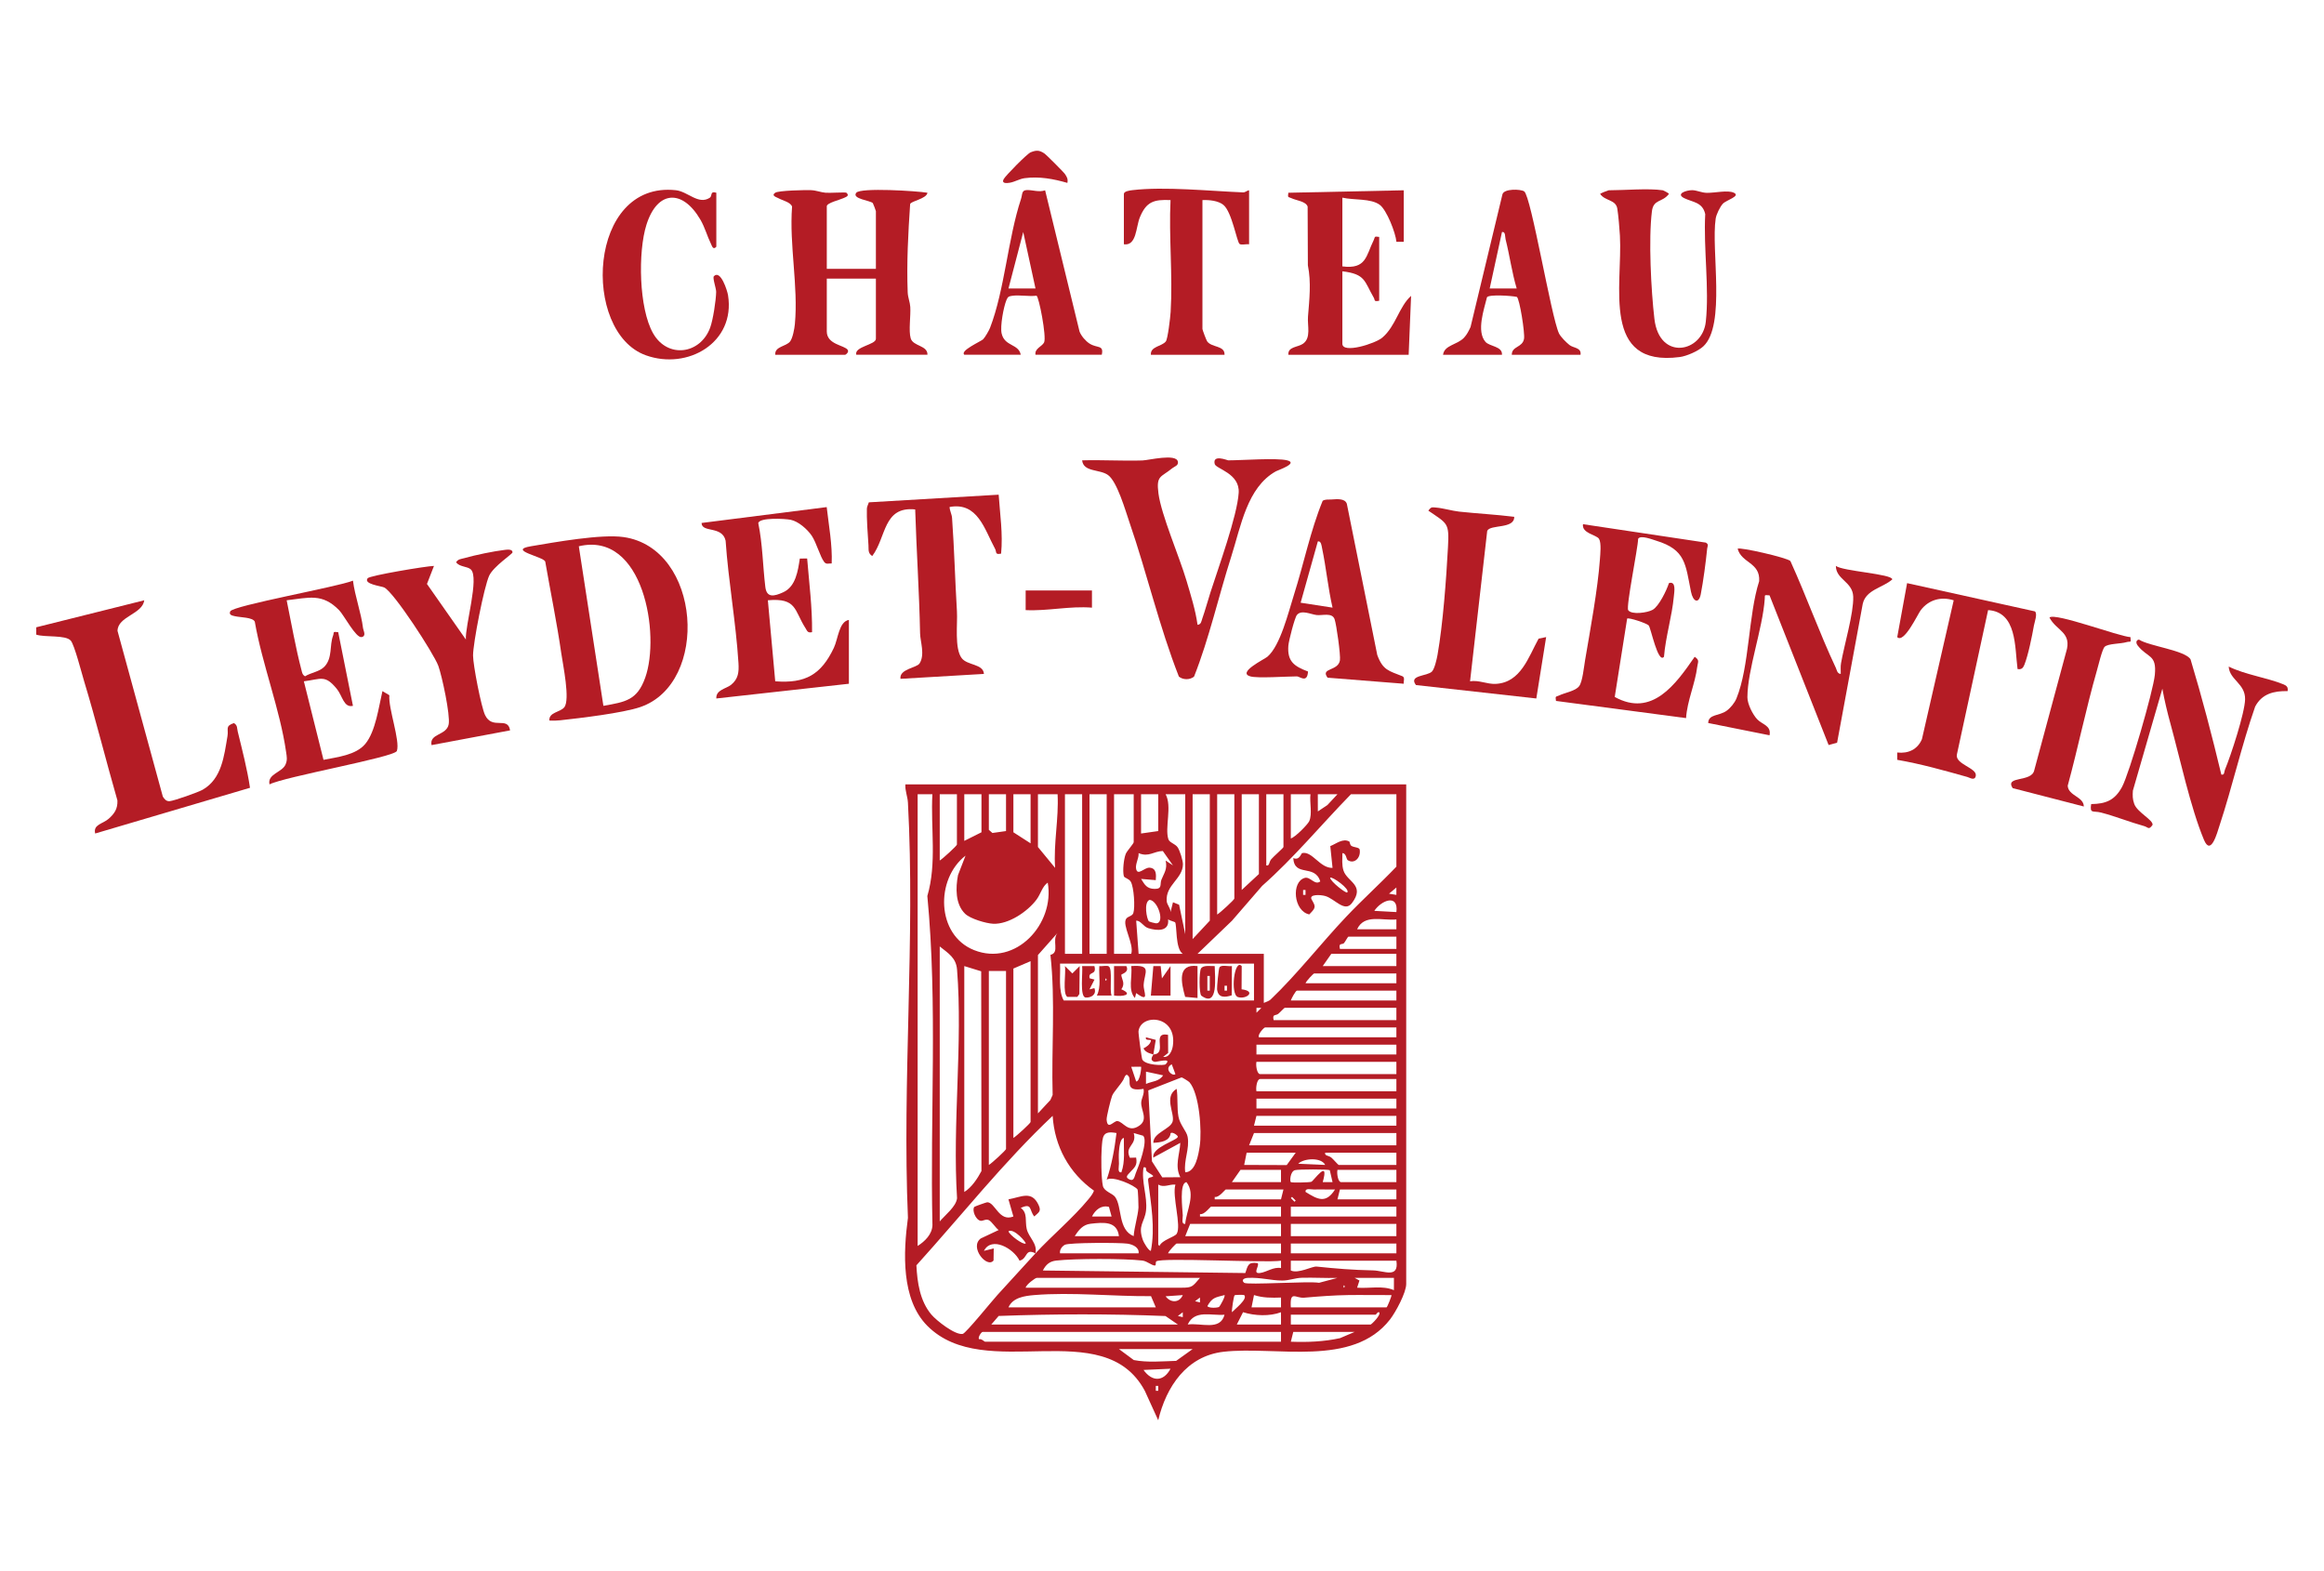 <?xml version="1.0" encoding="UTF-8"?>
<svg xmlns="http://www.w3.org/2000/svg" id="Calque_1" version="1.2" viewBox="0 0 500 338">
  <g id="fHapCK">
    <path d="M302.541,168.766v107.491c0,1.851-2.266,6.056-3.476,7.616-8.075,10.408-24.532,5.672-35.825,6.96-7.938.906-12.342,7.524-14.053,14.736l-2.89-6.345c-8.92-16.599-34.299-1.444-46.779-13.966-5.672-5.691-5.178-15.818-4.179-23.239-1.256-29.401,1.585-60.065 0-89.317-.074-1.37-.64-2.569-.553-3.937h107.755ZM197.427,170.878v97.191c1.56-.997,3.117-2.501,3.184-4.475-.532-23.581,1.133-47.471-1.097-70.821,2.075-7.05.69-14.615,1.085-21.897l-3.172.002ZM205.878,170.878h-3.697v14.262c.64-.37,3.697-3.181,3.697-3.433v-10.828ZM211.16,170.878h-3.697v10.036l3.697-1.849v-8.187ZM216.443,170.878h-3.697v7.659l.769.679,2.928-.415v-7.923ZM221.725,170.878h-3.697v8.187l3.697,2.377v-10.564ZM223.309,170.878v11.357l3.693,4.488c-.363-5.338.812-10.518.535-15.847l-4.228.002ZM232.817,170.878h-3.697v34.334h3.697v-34.334ZM238.099,170.878h-3.697v34.334h3.697v-34.334ZM243.91,170.878h-4.226v34.334l3.699-0c.665-2.152-2.047-6.185-1.079-7.555.373-.527,1.302-.534,1.53-1.222.403-1.218.129-5.568-.548-6.727-.428-.734-1.39-.77-1.504-1.228-.277-1.108-.029-3.667.425-4.779.267-.653,1.703-2.181,1.703-2.523v-10.3ZM249.192,170.878h-3.697v8.451l3.697-.528v-7.923ZM255.002,170.878l-4.226.004c1.437,2.592-.226,7.246.604,9.692.25.737,1.436.94,1.98,1.718.471.673,1.143,2.816,1.141,3.648-.009,3.149-3.761,4.434-3.488,7.937.062.8.838,1.502.824,2.352l.525-2.108,1.316.529,1.323,6.336v-30.108ZM260.284,170.878h-3.697v31.165l3.697-3.962v-27.203ZM265.566,170.878h-3.697v25.882c.64-.369,3.697-3.181,3.697-3.433v-22.449ZM270.848,170.878h-3.697v20.6l3.697-3.433v-17.167ZM276.131,170.878h-3.697v15.318c.724.178.555-.7,1.054-1.318.444-.549,2.643-2.457,2.643-2.644v-11.357ZM277.715,170.878v9.508c.948-.241,3.639-3.006,3.958-3.701.712-1.551.05-4.072.27-5.81l-4.228.002ZM287.749,170.883l-4.226-.007.007,3.7,2.058-1.371,2.161-2.323ZM300.428,170.878h-9.772c-6.424,6.57-12.257,13.672-19.107,19.716l-6.495,7.502-7.411,7.115h14.262v10.564c.424-.176,1.132-.417,1.424-.694,5.718-5.44,10.834-12.065,16.261-17.803,3.502-3.703,7.319-7.128,10.839-10.818v-15.582ZM250.178,183.093c-1.994.053-2.995,1.376-5.212.46.092,1.106-.77,2.363-.528,3.425.348,1.524,1.774-.374,2.893-.295,1.491.106,1.427,1.495,1.33,2.68l-3.159-.266c.785,1.257,1.225,2.12,2.897,2.149,1.744.029,1.101-1.018,1.473-1.964.563-1.43,1.346-2.288.907-4.14l1.58,1.05-2.182-3.099ZM207.633,196.59c-2.126-2.083-2.045-5.563-1.522-8.312l1.62-4.187c-6.515,5.028-6.334,17.083,1.845,20.328,8.984,3.564,17.403-5.652,15.842-14.526-1.193.82-1.495,2.422-2.416,3.655-1.924,2.577-6.011,5.352-9.323,5.197-1.537-.072-4.938-1.07-6.046-2.156ZM300.426,192.533l-.002-1.582-1.578,1.323,1.58.26ZM247.191,198.229c.111.101,1.203.393,1.451.413,2.092.17.538-4.862-1.301-5.04-1.339.482-.615,4.201-.15,4.627ZM300.43,196.231c.483-3.992-3.228-2.557-4.754-.26l4.754.26ZM244.966,205.212h9.508c-1.648-1.043-1.232-6.252-1.66-6.789-.065-.082-1.151-.359-1.503-.611.316,2.598-2.308,2.505-4.263,1.881-1.068-.34-1.596-1.626-2.6-1.618l.519,7.136ZM291.977,199.93h8.451l.002-2.111c-3.036.31-6.893-1.242-8.454,2.111ZM223.309,205.476v34.07l2.672-2.874.491-1.094c-.287-10.013.625-20.248-.476-30.141,2.103-.495.207-3.145,1.53-4.72l-4.217,4.759ZM300.428,201.515h-10.3c-.172,0-.676,1.075-.987,1.409-.336.362-1.224-.158-.862,1.232h12.149v-2.641ZM202.181,262.787c1.223-1.437,3.523-3.189,3.726-4.99-1.018-15.967,1.255-33.392.001-49.18-.201-2.527-1.837-3.485-3.726-4.989v59.16ZM300.428,205.212h-13.998l-1.849,2.641h15.846v-2.641ZM218.027,244.828c.64-.369,3.697-3.181,3.697-3.433v-34.598l-3.697,1.585v36.447ZM269.792,207.325h-41.729c.134,2.53-.405,5.814.792,7.923h40.937v-7.923ZM207.463,207.853v48.596c1.575-.961,2.828-2.867,3.693-4.495l-.058-42.981-3.634-1.12ZM216.443,208.91h-3.697v41.729c.639-.369,3.697-3.181,3.697-3.433v-38.295ZM300.428,209.438h-17.695c-.14,0-1.726,1.634-1.849,2.113h19.544v-2.113ZM300.428,213.135h-21.393c-.277,0-1.174,1.661-1.321,2.113h22.713v-2.113ZM271.377,216.837l-1.054-.002.002,1.054,1.052-1.052ZM300.428,216.833h-24.034c-.094,0-.979.968-1.371,1.286-.563.457-1.333-.036-1.006,1.355h26.411v-2.641ZM248.135,226.869c3.204-.181-.569-4.916,3.167-4.228l.022,3.9-1.075.852c1.334.197,1.945-1.383,2.089-2.406.937-6.641-6.909-6.972-7.394-3.111-.052.412.674,5.781.807,6.056.628,1.295,4.713,1.354,5.022,1.049,1.553-1.535-1.957-.434-2.356-.531-1.335-.326-.219-1.514-.283-1.579-.09-.092-1.69-.271-2.111-1.323.664-.33,1.379-.794,1.584-1.587.139-.54-1.312.149-1.054-.784l2.105.553-.523,3.141ZM300.428,221.059h-28.259c-.241,0-1.661,1.541-1.321,2.113h29.58v-2.113ZM300.428,224.756h-30.108v2.113h30.108v-2.113ZM300.428,228.454h-30.108c-.171.696.091,2.641.792,2.641h29.316v-2.641ZM252.887,231.093l-.788-2.109c-1.8.946.173,2.692.788,2.109ZM245.492,229.512l-2.111.002,1.061,3.163c.816.06,1.171-3.046,1.05-3.165ZM246.555,233.207c1.289-.58,2.836-.501,3.685-1.849l-3.685-.792 0,2.641ZM242.851,231.62c-.642-1.002-.952.322-1.169.691-.724,1.228-2.029,2.547-2.397,3.403-.283.658-1.244,4.576-1.201,5.159.177,2.385,1.528.256,2.308.322,1.3.11,2.325,2.723,4.793.944,1.856-1.338.287-3.249.343-4.916.03-.895.75-1.913.497-2.957-4.139.701-2.568-1.701-3.174-2.646ZM255.901,232.837c-.168-.192-1.543-1.039-1.688-1.039l-7.161,2.802.79,15.266,2.216,3.439,3.887-.03c-1.257-2.422-.128-4.902-.004-7.391l-5.804,3.167c-.443-2.204,5.267-3.747,5.272-4.488.002-.273-1.108-1.1-1.55-.774-.168,1.785-2.236,2.016-3.722,2.092-.056-2.179,3.691-2.926,4.154-4.599.484-1.746-1.976-5.362.864-7.017.297,1.913.043,4.03.383,5.952.316,1.788,1.744,3.117,1.976,4.359.478,2.562-.884,5.081-.509,7.644,2.24-.049,2.829-3.783,3.11-5.596.505-3.262-.058-11.33-2.213-13.788ZM300.428,232.151h-29.316c-.701,0-.964,1.945-.792,2.641h30.108v-2.641ZM300.428,236.377h-30.108v2.113h30.108v-2.113ZM222.781,269.654c-2.317-1.157-1.606,1.135-3.429,1.584-1.228-2.596-5.999-5.355-7.664-2.116l2.11-.523-.039,2.591c-1.382,1.782-5.272-2.851-2.758-4.734l3.852-1.815c-.686-.485-1.479-1.844-2.124-2.138-.655-.299-1.274.235-1.761.148-1.085-.195-1.895-2.347-1.344-2.988.096-.112,2.628-1.001,2.776-.999,1.724.024,2.542,4.303,5.626,3.063l-1.061-3.688c2.784-.503,5.004-1.96,6.478,1.209.642,1.381.062,1.556-.927,2.475-1.136-1.407-.403-2.969-2.903-1.842,1.53,1.093.887,2.859,1.281,4.53.44,1.866,2.339,3.092,1.887,5.244,3.521-3.805,8.127-7.654,11.368-11.606.478-.583.952-1.155,1.22-1.872-5.347-3.789-8.486-9.537-8.895-16.102-10.543,9.941-19.59,21.414-29.313,32.16.185,3.687.758,7.661,3.211,10.585,1.095,1.305,5.131,4.479,6.756,4.171.67-.127,6.387-7.21,7.455-8.366,2.75-2.978,5.469-6.021,8.197-8.969ZM300.428,240.074h-30.108l-.528,2.113h30.636v-2.113ZM240.21,243.774c-3.043-.57-2.999.69-3.192,3.409-.129,1.821-.104,6.262.258,7.949.262,1.224,2.061,1.591,2.646,2.399,1.535,2.119.568,7.061,3.984,8.425.127-1.937.912-4.285,1.033-6.15.027-.421-.094-3.723-.201-3.886-.568-.866-5.323-3.007-6.637-2.115,1.102-3.265,1.689-6.613,2.109-10.032ZM245.959,244.361l-2.045-.589c.79,2.664-2.068,2.738-.813,5.324l1.333-.043c.325,1.721-.359,2.117-1.314,3.174-.545.603-1.203,1.093.003,1.577.888.357.981-.796,1.229-1.381.64-1.509,2.67-6.936,1.607-8.061ZM300.428,243.772h-30.636l-1.056,2.641h31.693v-2.641ZM241.263,252.22c.853-2.379.472-4.908.529-7.39-.83.078-1.002,2.279-1.054,2.902-.072.87-.022,1.775.003,2.648.018.637-.395,1.967.521,1.84ZM278.772,247.997h-10.564l-.526,2.639,9.147.031,1.944-2.67ZM300.428,247.997h-15.318c-.179.725.702.554,1.318,1.054.4.325,1.475,1.587,1.587,1.587h12.413v-2.641ZM285.11,250.634c-.844-1.683-4.602-1.453-5.808-.258l5.808.258ZM246.73,252.016c-.305-.279.106-1.05-.703-.847-.507,3.101.876,6.26.541,9.262-.286,2.563-1.867,3.146-.657,6.433.152.412,1.117,2.18,1.693,2.26.972-4.97.022-10.083-.582-15.074-.151-.984.755-.553,1.113-1.033-.42-.426-.958-.593-1.404-1.002ZM275.602,251.695h-8.716l-1.849,2.641h10.564v-2.641ZM286.095,251.764c-.31-.213-6.862-.209-7.517.002-1.003.323-1.109,2.352-.865,2.568.165.146,3.897.098,4.416-.074.469-.156,3.938-5.191,2.453.072l2.111.002-.598-2.57ZM300.428,251.695h-12.677c-.171.696.091,2.641.792,2.641h11.885v-2.641ZM254.998,263.313c.225-2.797,2.333-6.363.269-8.969-1.591.1-.85,5.836-.795,7.129.028.643-.396,1.964.526,1.84ZM249.192,254.864v12.941l.264.264c.531-1.299,3.278-1.923,3.71-2.627,1.056-1.723-1.04-8.127-.279-10.579-1.338-.106-2.465.723-3.696 0ZM276.131,255.921h-12.413c-.146,0-1.492,1.837-2.374,1.59l-.003.523h14.262l.528-2.113ZM287.223,255.925c-1.49.029-2.999-.057-4.494-.004-.639.023-1.967-.397-1.842.523,2.595,1.607,4.345,2.609,6.335-.519ZM300.428,255.921h-12.149l-.528,2.113h12.677v-2.113ZM277.975,257.514l-.252.252.788.788.252-.252-.788-.788ZM238.585,259.662c-1.677-.438-2.929.657-3.655,2.065l4.224.002-.568-2.067ZM275.602,259.618h-15.054c-.146,0-1.492,1.837-2.374,1.59l-.003.523h17.431v-2.113ZM300.428,259.618h-22.713v2.113h22.713v-2.113ZM240.74,265.957c-.425-3.263-3.261-2.989-6.103-2.669-1.65.186-2.557,1.335-3.405,2.669h9.508ZM275.602,263.316h-19.544l-1.056,2.641h20.6v-2.641ZM300.428,263.316h-22.713v2.641h22.713v-2.641ZM220.668,267.537c.197-.17-2.516-3.361-3.697-2.633.166.796,3.238,3.03,3.697,2.633ZM244.966,269.654c.181-1.32-1.352-1.932-2.404-2.085-1.647-.24-12.487-.237-13.44.239-.616.307-1.199,1.087-1.058,1.847h16.903ZM275.602,267.541h-22.449c-.14,0-1.726,1.634-1.849,2.113h24.298v-2.113ZM300.428,267.541h-22.713v2.113h22.713v-2.113ZM248.599,272.218c-.455.328-1.732-.886-2.81-1.01-3.953-.457-14.578-.444-18.547.003-1.421.16-2.225.867-2.877,2.137l43.56.546c.558-1.624.561-2.429,2.657-2.128.477.57-1.237,2.348.524,2.116,1.418-.187,2.861-1.362,4.499-1.06l-.001-1.581c-3.34.506-25.818-.732-26.833.147-.179.155-.071.758-.172.83ZM300.428,271.239h-22.713l-.002,2.11c1.643.745,4.597-.946,5.545-.848,4.365.448,7.525.724,12.175.824,2.313.05,5.577,1.844,4.995-2.086ZM258.171,274.936h-35.126c-.32,0-2.287,1.457-2.377,2.113h33.542c2.329,0,2.346-.247,3.962-2.113ZM267.679,275.993c.613.523,13.995-.395,16.11,0l3.96-1.052c-2.549.069-5.128-.099-7.681-.028-1.424.04-2.685.597-4.201.596-2.432-0-4.64-.711-7.404-.572-.871.044-1.469.472-.783,1.056ZM299.9,274.936h-8.451l1.032.563-.503,1.546c2.617.213,5.467-.528,7.919.532l.004-2.641ZM289.072,276.521v.528c.343-.176.343-.352,0-.528ZM248.664,281.275l-1.026-2.407c-8.024.074-17.156-.908-25.119-.233-2.068.175-4.622.52-5.547,2.64h31.693ZM254.474,278.638l-3.695.258c1.006,1.41,2.939,1.497,3.695-.258ZM262.297,281.169c.163-.117,1.388-2.278,1.153-2.535-1.972.522-2.654.507-3.691,2.379.337.489,2.222.383,2.539.157ZM267.677,278.636c-.074-.071-1.9-.08-2.059.051-.184.152-.623,3.027-.576,3.644.553-.627,3.504-2.86,2.635-3.695ZM275.604,279.164c-1.989.077-3.907.085-5.81-.533l-.529,2.642,6.339.001-0-2.109ZM277.715,281.275h20.6c.142,0,1.157-2.541,1.054-2.639-3.074.032-6.164-.051-9.244-.006-3.148.046-6.371.289-9.529.567-1.883.165-3.105-1.695-2.882,2.078ZM258.169,280.216l-.002-1.054-1.05.794,1.052.26ZM254.472,283.386l-.002-1.054-1.05.794,1.052.26ZM266.095,284.972h9.508l-.004-2.641c-2.446.906-5.655.783-8.162-.014l-1.342,2.655ZM277.715,284.972h17.167c.17,0,2.308-2.069,1.845-2.641-.411-.115-.635.528-.788.528h-18.223v2.113ZM213.273,284.972h40.144l-2.663-1.827c-11.88-.488-24.021-.454-35.892-.017l-1.589,1.844ZM263.453,282.864c-2.915.24-6.419-1.131-7.923,2.105,2.829-.416,6.998,1.439,7.923-2.105ZM275.602,286.557h-64.178c-.296,0-1.082,1.163-.791,1.581.532-.169,1.135.532,1.319.532h63.65v-2.113ZM291.449,286.557h-13.205l-.526,2.111c3.569.137,7.093-.005,10.585-.766l3.146-1.344ZM256.587,290.255h-15.846l3.187,2.359c2.939.574,6.121.266,9.12.176l3.54-2.535ZM251.833,294.484l-5.808.258c1.836,2.57,4.279,2.591,5.808-.258ZM249.188,299.232v-1.052h-.52v1.052h.52Z" fill="#b41c25"></path>
    <path d="M118.197,155.03c-.15-1.816,2.342-1.77,3.208-2.862,1.291-1.627-.285-9.104-.643-11.588-.951-6.603-2.313-13.189-3.457-19.761-.437-1.086-8.208-2.432-3.076-3.293,5.171-.868,15.124-2.667,19.94-1.974,16.715,2.403,18.57,31.469,3.573,36.579-3.759,1.281-12.956,2.378-17.231,2.841-.774.084-1.543.099-2.315.058ZM129.818,151.862c4.763-.848,7.257-1.19,8.997-6.054,3.295-9.215-.362-31.59-14.284-28.278l5.287,34.332Z" fill="#b41c25"></path>
    <path d="M31.038,129.152c-.402,3.012-5.704,3.439-5.755,6.581l9.746,35.644c.355.578.744,1.042,1.455.994.922-.063,6.113-1.899,7.078-2.44,4.157-2.335,4.656-7.323,5.379-11.54.274-1.598-.581-2.146,1.379-2.822.813.463.651,1.107.823,1.809.978,3.997,2.03,8.039,2.645,12.113l-33.31,9.836c-.481-1.952,1.64-2.056,2.9-3.172,1.266-1.121,1.955-2.154,1.884-3.943-2.457-8.52-4.584-17.152-7.161-25.634-.522-1.719-2.083-7.839-2.874-8.747-1.119-1.283-5.528-.659-7.431-1.29l-0-1.58,23.243-5.811Z" fill="#b41c25"></path>
    <path d="M166.791,76.328c-.151-1.829,2.355-1.756,3.203-2.872.562-.739.93-2.74,1.022-3.732.76-8.132-1.229-17-.606-25.276-.316-.965-2.077-1.311-2.94-1.806-.388-.223-1.633-.532-.682-1.175.718-.485,6.42-.603,7.686-.554,1.136.043,2.084.46,3.142.554.879.078,4.319-.155,4.49-0.0.78.708-.164.925-.671,1.173-.664.326-3.553,1.018-3.553,1.73v13.469h10.564v-12.413c0-.092-.597-1.648-.656-1.719-.484-.577-4.602-.906-3.569-2.236.901-1.16,13.058-.382,15.317-.002-.186,1.326-3.577,1.782-3.724,2.447-.426,6.287-.767,12.644-.526,18.966.043,1.14.488,2.105.555,3.143.126,1.96-.391,5.128.093,6.773.512,1.74,3.673,1.48,3.602,3.529h-15.318c-.464-1.784,4.226-2.124,4.226-3.433v-12.941h-10.564v11.357c0,2.843,3.803,2.947,4.496,3.959.332.485-.411,1.059-.534,1.059h-15.054Z" fill="#b41c25"></path>
    <path d="M276.923,99.041c2.498.621-1.955,2.105-2.402,2.352-6.221,3.447-7.542,11.857-9.626,18.37-2.736,8.552-4.714,17.495-7.997,25.805-.897.737-2.369.739-3.265 0-4.225-10.754-6.865-22.237-10.638-33.2-.858-2.493-2.635-8.754-4.617-10.172-1.793-1.283-5.288-.59-5.559-3.152,4.307-.128,8.654.156,12.963.022,1.368-.043,7.253-1.543,7.633.246.184.867-.736,1.043-1.205,1.428-2.454,2.016-3.481,1.486-2.977,5.395.597,4.634,4.518,13.654,6.035,18.787.921,3.116,1.938,6.311,2.379,9.51.801-.082.82-.78,1.022-1.351.639-1.81,1.167-3.79,1.758-5.637,1.687-5.276,5.763-16.448,6.073-21.415.263-4.217-4.901-5.144-5.158-6.199-.529-2.165,2.726-.788,2.905-.788,2.961,0,10.397-.567,12.677,0Z" fill="#b41c25"></path>
    <path d="M182.637,147.109l-28.521,3.167c-.122-1.865,2.113-2.096,3.15-2.921,1.601-1.274,1.734-2.78,1.612-4.732-.549-8.747-2.161-17.543-2.766-26.3-.754-3.277-5.128-1.625-5.171-3.808l26.922-3.415c.455,4.027,1.23,8.065,1.075,12.129-.616-.062-1.141.29-1.619-.325-.872-1.12-1.68-4.184-2.69-5.667-.945-1.387-2.866-3.067-4.52-3.404-1.226-.25-6.722-.542-6.969.719.939,4.508.965,9.159,1.515,13.715.293,2.424,1.901,2.042,3.849,1.16,2.714-1.229,3.167-4.616,3.576-7.259l1.576-.003c.43,5.257,1.117,10.545,1.056,15.848-.984.207-1.032-.273-1.449-.924-2.408-3.761-1.79-6.491-8.059-5.943l1.585,17.436c6.503.51,9.883-1.447,12.613-7.199.92-1.939,1.085-5.647,3.235-6.009v13.734Z" fill="#b41c25"></path>
    <path d="M359.067,125.453c1.604-.501,1.142,1.894,1.05,2.905-.381,4.19-1.775,8.679-2.116,12.94-1.296,1.613-2.826-6.243-3.295-6.74-.445-.472-4.253-1.739-4.632-1.472l-2.67,16.861c8.039,4.456,13.128-2.739,17.202-8.64,1.122.752.676,1.131.553,2.123-.465,3.735-2.156,7.285-2.41,11.069l-27.985-3.694c-.193-1.175.006-.844.672-1.173,1.184-.585,3.509-.936,4.322-2.016.714-.949,1.033-4.201,1.27-5.597,1.102-6.5,2.724-15.24,3.184-21.64.083-1.15.345-3.574-.192-4.448-.541-.881-3.749-1.177-3.445-3.153l26.42,3.962c.715.399.346.791.294,1.309-.292,2.927-.818,6.903-1.37,9.772-.422,2.194-1.672,1.654-2.111-.513-1.199-5.927-1.117-9.042-7.501-10.986-.878-.267-3.369-1.261-3.869-.4-.048,2.057-2.651,14.639-2.131,15.364.744,1.036,4.148.544,5.256-.087,1.348-.768,2.993-4.153,3.503-5.747Z" fill="#b41c25"></path>
    <path d="M75.937,124.922c.44,3.407,1.758,6.867,2.176,10.258.063.514.774,1.691-.332,1.89-1.212.219-3.776-4.712-4.795-5.761-3.667-3.772-6.559-2.691-11.312-2.159,1.029,4.982,1.9,10.114,3.191,15.035.152.578.182.975.768,1.321,1.261-.805,3.166-.983,4.208-2.119,1.73-1.884,1.022-4.501,1.823-6.635.27-.719-.204-.904,1.102-.738l3.171,15.847c-1.98.479-2.252-2.158-3.476-3.652-2.564-3.129-3.37-2.085-7.086-1.626l4.228,16.9c2.924-.595,6.958-.999,8.984-3.428,2.232-2.676,2.905-8.031,3.695-11.361l1.486.885c-.26,2.788,2.363,9.816,1.619,11.988-.459,1.34-24.311,5.557-27.404,7.196-.499-2.231,2.671-2.577,3.425-4.229.473-1.037.29-1.728.142-2.766-1.292-9.076-5.149-18.87-6.733-28.014-.42-.956-3.126-.904-4.245-1.173-.563-.135-1.401-.242-1.039-1.049.557-1.242,23.335-5.308,26.405-6.611Z" fill="#b41c25"></path>
    <path d="M477.912,166.651c.729.155.567-.549.78-1.055,1.255-2.986,4.282-12.234,4.332-15.153.058-3.388-3.352-4.156-3.527-7.03,3.591,1.758,8.165,2.364,11.764,3.814.731.294,1.061.649.907,1.466-2.965-.062-5.519.567-6.976,3.324-2.937,8.409-4.886,17.154-7.671,25.607-.505,1.532-1.842,6.66-3.346,3.063-2.899-6.937-5.147-17.482-7.213-25.008-.677-2.468-1.284-4.991-1.737-7.509l-6.34,21.923c-.08,1.073-.079,1.848.294,2.881.654,1.815,4.124,3.459,3.936,4.503-.834,1.188-.92.502-1.823.252-3.106-.86-6.132-2.096-9.259-2.908-1.686-.438-2.474.344-2.124-1.825,3.19-.038,5.094-.841,6.632-3.674,1.585-2.92,6.735-20.722,7.064-24.116.434-4.476-1.512-3.576-3.657-6.283-.595-.751-.232-1.29.26-1.308,2.229,1.426,9.826,2.272,11.079,4.232,2.467,8.181,4.647,16.535,6.625,24.806Z" fill="#b41c25"></path>
    <path d="M396.031,144.996c.009-.766-.071-1.554.061-2.319.673-3.884,2.741-10.745,2.622-14.312-.108-3.233-3.724-3.66-3.732-6.611,1.415,1.135,12.155,1.727,12.136,2.905-2.068,1.831-5.646,2.176-6.355,5.257l-5.517,29.873-1.826.504-12.709-32.203c-1.227-.06-.96-.197-1.034.804-.482,6.541-3.707,15.154-3.729,21.122-.005,1.431,1.145,3.729,2.123,4.753,1.079,1.129,3.052,1.321,2.641,3.429l-13.201-2.644c.053-1.946,2.367-1.48,3.963-2.634.825-.596,1.723-1.683,2.114-2.64,2.823-6.899,2.532-17.892,4.891-25.239.257-4.069-3.799-3.848-4.629-6.984.432-.396,10.61,1.912,11.345,2.648,3.447,7.575,6.232,15.446,9.774,22.975.244.518.279,1.252,1.059,1.314Z" fill="#b41c25"></path>
    <path d="M302.013,40.938v11.092l-1.577.001c-.172-1.958-2.095-6.833-3.559-7.941-1.924-1.457-5.674-.997-8.07-1.567v14.79c5.172.661,5.075-2.271,6.748-5.665.331-.671-.005-.858,1.175-.673v13.734c-1.236.232-.841-.106-1.176-.682-2.051-3.525-1.732-5.065-6.747-5.657v15.582c0,2.209,7.073-.022,8.586-1.309,2.921-2.484,3.583-6.645,6.2-8.991l-.524,12.677h-25.882c-.137-1.783,2.043-1.584,3.162-2.384,1.776-1.27.908-3.854,1.061-5.806.295-3.746.72-7.352-.025-11.066l-.051-12.622c-.369-1.149-2.479-1.319-3.474-1.809-.668-.329-.859.004-.675-1.173l24.828-.53Z" fill="#b41c25"></path>
    <path d="M214.86,106.433c.286,4.212.938,8.454.523,12.681-1.387.267-.908-.312-1.305-1.046-2.275-4.201-3.736-10.107-9.782-8.988.034.82.477,1.54.537,2.365.483,6.639.644,13.431,1.049,20.079.162,2.662-.561,7.972,1.022,10.071,1.212,1.607,4.664,1.201,4.784,3.399l-17.955,1.056c-.296-2.119,3.475-2.353,4.094-3.297,1.226-1.87.161-4.724.126-6.471-.177-8.931-.779-17.771-1.053-26.679-6.931-.711-6.18,5.997-9.243,10.03-.987-.649-.739-1.394-.811-2.35-.157-2.087-.412-5.918-.341-7.87.015-.416.299-.912.423-1.336l27.934-1.645Z" fill="#b41c25"></path>
    <path d="M434.068,143.938c-.618-4.735-.111-12.267-6.336-12.677l-6.702,31.017c-.517,2.155,4.362,2.912,4.055,4.633-.208,1.163-1.297.401-1.824.254-4.989-1.398-9.963-2.806-15.078-3.688l-.003-1.576c2.385.27,4.372-.653,5.319-2.873l6.837-29.873c-2.706-.846-5.353-.16-7.105,2.138-.629.825-3.602,7.238-5.045,5.779l2.12-11.611,27.482,6.072c.639.46-.062,2.305-.187,3.005-.418,2.338-1.221,6.387-2.066,8.495-.293.731-.65,1.061-1.466.907Z" fill="#b41c25"></path>
    <path d="M269,145.524c-2.919-.825,3.039-3.678,3.688-4.236,2.781-2.392,4.51-9.575,5.699-13.317,2.127-6.692,3.538-13.791,6.183-20.228.573-.353,1.212-.242,1.839-.278,1.166-.067,2.934-.306,3.356.919l6.548,32.538c1.209,3.281,2.481,3.399,5.389,4.559.646.257.217,1.129.313,1.625l-16.393-1.302c-1.608-2.168,2.257-1.34,2.658-3.729.178-1.061-.753-7.772-1.152-8.869-.537-1.476-2.639-.731-3.87-.882-1.293-.159-3.269-1.188-4.232-.013-.49.598-1.766,5.587-1.843,6.614-.255,3.391,1.254,4.426,4.229,5.55-.138,2.608-1.789,1.049-2.375,1.049-2.232,0-8.446.449-10.036,0ZM286.693,130.732c-.973-4.209-1.367-8.572-2.255-12.799-.107-.51-.187-1.589-.908-1.458l-3.704,13.199,6.866,1.058Z" fill="#b41c25"></path>
    <path d="M109.742,157.141l-16.9,3.171c-.511-2.546,3.256-2.044,3.693-4.494.357-2.004-1.435-10.362-2.228-12.552-.942-2.601-9.572-15.884-11.649-16.874-.641-.306-4.549-.712-3.549-1.991.448-.572,12.497-2.595,14.259-2.645l-1.508,3.885,8.372,11.957c-.201-2.908,2.922-13.293,1.079-15.07-.746-.719-2.494-.521-3.179-1.567.445-.703,1.071-.68,1.757-.876,2.386-.68,6.338-1.502,8.789-1.788.558-.065,1.619-.152,1.586.551-.017.356-4.08,2.992-5.017,5.011-1.101,2.373-3.473,14.501-3.473,17.174 0,2.015,1.746,11.02,2.574,12.791,1.551,3.314,4.9.172,5.394,3.316Z" fill="#b41c25"></path>
    <path d="M325.781,111.192c.056,2.681-5.151,1.582-5.812,3.02l-3.692,32.365c1.9-.308,3.664.655,5.531.558,5.376-.28,7.029-5.754,9.221-9.739l1.618-.326-2.114,13.208-25.896-2.89c-1.677-2.186,2.457-1.862,3.452-2.92.561-.596,1.027-2.669,1.186-3.568,1.169-6.617,1.884-16.341,2.247-23.106.286-5.334-.016-5.048-4.219-7.926.614-.862.785-.737,1.696-.661,1.539.128,3.417.706,4.953.87,3.934.422,7.905.624,11.828,1.113Z" fill="#b41c25"></path>
    <path d="M268.736,40.938v11.621c-.594-.095-1.641.208-2.044-.07-.572-.393-1.648-6.905-3.48-8.404-1.126-.921-3.1-1.099-4.512-1.034v27.731c0,.17.824,2.405,1.023,2.675,1.002,1.365,3.814.832,3.731,2.871h-15.846c-.148-1.819,2.345-1.772,3.21-2.864.431-.544.968-5.175,1.04-6.355.477-7.838-.406-16.171-.023-24.06-3.615-.167-5.214.355-6.598,3.706-.866,2.098-.687,6.187-3.44,5.804v-10.828c0-.591,1.297-.756,1.822-.819,6.901-.821,16.755.197,23.815.478.52.021.843-.411,1.301-.452Z" fill="#b41c25"></path>
    <path d="M357.739,40.938c.115.017,1.383.645,1.318.79-1.423,1.89-3.317,1.061-3.652,3.728-.755,6.014-.183,17.025.537,23.162,1.063,9.071,10.336,7.265,11.056.596.775-7.174-.517-15.816-.124-23.149-.568-2.587-2.696-2.539-4.502-3.424-1.932-.946.429-1.734,1.699-1.723.99.008,1.993.555,3.149.572,1.785.027,4.48-.642,5.8-.03,1.576.731-1.629,1.585-2.356,2.371-.616.667-1.406,2.302-1.542,3.209-1.015,6.739,2.214,22.911-2.644,27.464-1.095,1.026-3.602,2.118-5.083,2.312-16.971,2.23-12.266-15.344-12.876-26.13-.088-1.556-.324-4.313-.558-5.781-.32-2.006-2.652-1.63-3.69-3.177-.046-.11,1.746-.79,1.847-.79,3.381,0,8.525-.463,11.621,0Z" fill="#b41c25"></path>
    <path d="M154.113,53.087c-.709.781-.926-.167-1.175-.673-.8-1.625-1.266-3.461-2.247-5.148-3.82-6.567-9.246-6.405-11.612,1.086-1.851,5.86-1.635,17.98,1.43,23.357,3.137,5.504,10.162,4.519,12.274-1.201.628-1.701,1.261-5.888,1.296-7.703.014-.755-.825-3.035-.491-3.377,1.446-1.485,2.89,3.117,3.044,4.08,1.635,10.198-8.671,16.171-17.685,12.933-13.896-4.992-12.532-37.587,6.469-35.516,2.587.282,4.85,3.224,7.302,1.612.56-.368-.016-1.501,1.396-1.071v11.621Z" fill="#b41c25"></path>
    <path d="M207.463,76.328c-.99-.886,3.581-2.87,4.055-3.34.417-.413,1.269-1.887,1.493-2.471,3.149-8.193,3.834-19.181,6.651-27.694.346-1.046.087-1.898,1.263-1.931,1.323-.036,2.579.521,3.929.055l7.406,30.39c.379.968,1.308,2.045,2.162,2.59,1.644,1.049,3.103.211,2.62,2.4h-14.262c-.223-1.353,1.401-1.759,1.851-2.646.576-1.135-1.129-9.978-1.638-10.062-1.671.216-3.633-.212-5.238.024-.746.109-.923.207-1.215.898-.625,1.481-1.388,5.65-1.047,7.187.633,2.86,3.661,2.188,4.118,4.599h-12.149ZM222.782,62.065l-2.637-12.144-3.174,12.142,5.811.002Z" fill="#b41c25"></path>
    <path d="M340.044,76.328h-14.79c.006-1.9,2.29-1.495,2.637-3.44.213-1.195-.943-8.589-1.544-9.01-1.125-.252-5.992-.581-6.429.077-.643,2.636-2.304,7.317-.329,9.592.881,1.015,3.7.938,3.552,2.781h-12.677c.289-2.117,3.032-2.102,4.514-3.673.625-.663,1.026-1.477,1.403-2.295l6.859-28.532c.302-1.288,3.949-1.161,4.682-.653,1.505,1.043,5.781,26.887,7.483,30.548.399.804,1.541,1.917,2.255,2.499.839.684,2.621.527,2.384,2.106ZM326.311,62.062c-1.039-3.449-1.499-7.064-2.385-10.556-.154-.606.022-1.717-.78-1.587l-2.644,12.145,5.809-.002Z" fill="#b41c25"></path>
    <path d="M458.363,137.079c.162,1.401-.036.829-.775,1.057-1.345.415-4.056.303-4.789,1.031-.521.517-1.374,4.103-1.683,5.184-2.329,8.143-4.032,16.526-6.257,24.699.142,2.209,3.44,2.318,3.467,4.467l-15.318-3.958c-1.73-2.705,4.062-1.19,4.646-3.809l6.84-25.376c1.413-4.382-2.104-4.63-3.561-7.523,1.285-1.079,14.845,4.055,17.43,4.228Z" fill="#b41c25"></path>
    <path d="M234.93,127.037l.002,3.7c-4.813-.388-9.469.76-14.267.528l.002-4.228h14.262Z" fill="#b41c25"></path>
    <path d="M229.645,39.352c-2.97-.867-6.077-1.44-9.203-1.018-1.131.153-2.114.812-3.241.989-.632.1-1.759.196-1.283-.757.354-.708,5.037-5.481,5.826-5.797,1.189-.476,1.818-.495,2.916.219.448.291,4.179,4.029,4.485,4.49.433.653.651,1.042.5,1.872Z" fill="#b41c25"></path>
    <path d="M290.287,181.047c.128.067.119.709.459.938.532.358,1.706.289,1.788.815.285,1.83-1.231,3.173-2.592,2.248-.285-.194-.314-1.514-1.13-1.493-.003,1.248-.156,2.502.23,3.728.774,2.46,4.774,3.132,1.81,7.031-1.561,2.054-3.657-.933-5.721-1.534-.973-.283-3.647-.457-2.912.798.884,1.509.919,1.691-.536,3.157-3.386-.692-3.912-7.038-.969-7.855,1.2-.333,2.163,1.687,3.337.752-1.198-3.823-5.562-.829-5.809-5.019,1.375.585,1.661-1.019,1.917-1.075,2.181-.473,3.822,3.285,6.532,3.185l-.485-4.686c1.266-.49,2.665-1.736,4.082-.992ZM289.86,192.007c.676-.686-3.272-3.536-3.693-3.165.111.852,3.429,3.433,3.693,3.165ZM280.88,192.533v-1.052h-.52v1.052h.52Z" fill="#b41c25"></path>
    <polygon points="249.718 207.851 249.984 210.499 251.831 207.855 251.835 214.194 247.605 214.194 248.138 207.85 249.718 207.851" fill="#b41c25"></polygon>
    <path d="M257.642,207.852l-.001,6.867-2.658-.243c-.877-3.103-1.734-7.187,2.659-6.624Z" fill="#b41c25"></path>
    <path d="M230.71,209.435l1.577-1.58-.065,6.013-.44.608h-2.155c-1.068-.695-.265-5.222-.505-6.622l1.588,1.58Z" fill="#b41c25"></path>
    <path d="M261.34,207.851c.013,2.162.868,9.072-2.857,6.384-.538-.388-.499-5.265-.081-5.887.508-.758,2.057-.465,2.938-.497ZM260.28,213.133v-3.165h-.52v3.165h.52Z" fill="#b41c25"></path>
    <path d="M244.441,213.664l-.266,1.055c-1.568-1.71-.503-4.666-.794-6.868,4.557-.326,2.834,1.35,2.672,4.016-.091,1.492,1.442,4.011-1.612,1.796Z" fill="#b41c25"></path>
    <path d="M265.04,207.851l-.044,6.296c-1.434.461-2.931.614-3.146-1.303-.049-.433.319-4.311.501-4.679.336-.678,1.908-.193,2.688-.313ZM263.977,213.133v-1.052h-.52v1.052h.52Z" fill="#b41c25"></path>
    <path d="M238.557,207.919c.856.595.098,5.054.598,6.271l-3.169-.002c.976-1.963.386-4.225.53-6.337.588.097,1.649-.204,2.041.068ZM237.835,210.494v.528c.343-.176.343-.352,0-.528Z" fill="#b41c25"></path>
    <path d="M235.46,207.855c.554,2.1-1.414,1.01-1.03,2.622l1.043.282-1.075,2.108,1.057-.266c.525,1.319-.649,2.092-1.863,2.018-1.361-.083-.582-5.534-.777-6.769l2.645.004Z" fill="#b41c25"></path>
    <path d="M242.326,207.855c.724,1.367-1.087,1.686-1.08,1.879.034.894.956,1.855-.005,3.106,2.714,1.183.31,1.621-1.56,1.354l-0-6.343,2.645.004Z" fill="#b41c25"></path>
    <path d="M267.149,207.855l-.029,4.996c3.265.375,1.058,2.218-.765,1.675-1.742-.518-.775-8.421.794-6.671Z" fill="#b41c25"></path>
  </g>
</svg>
